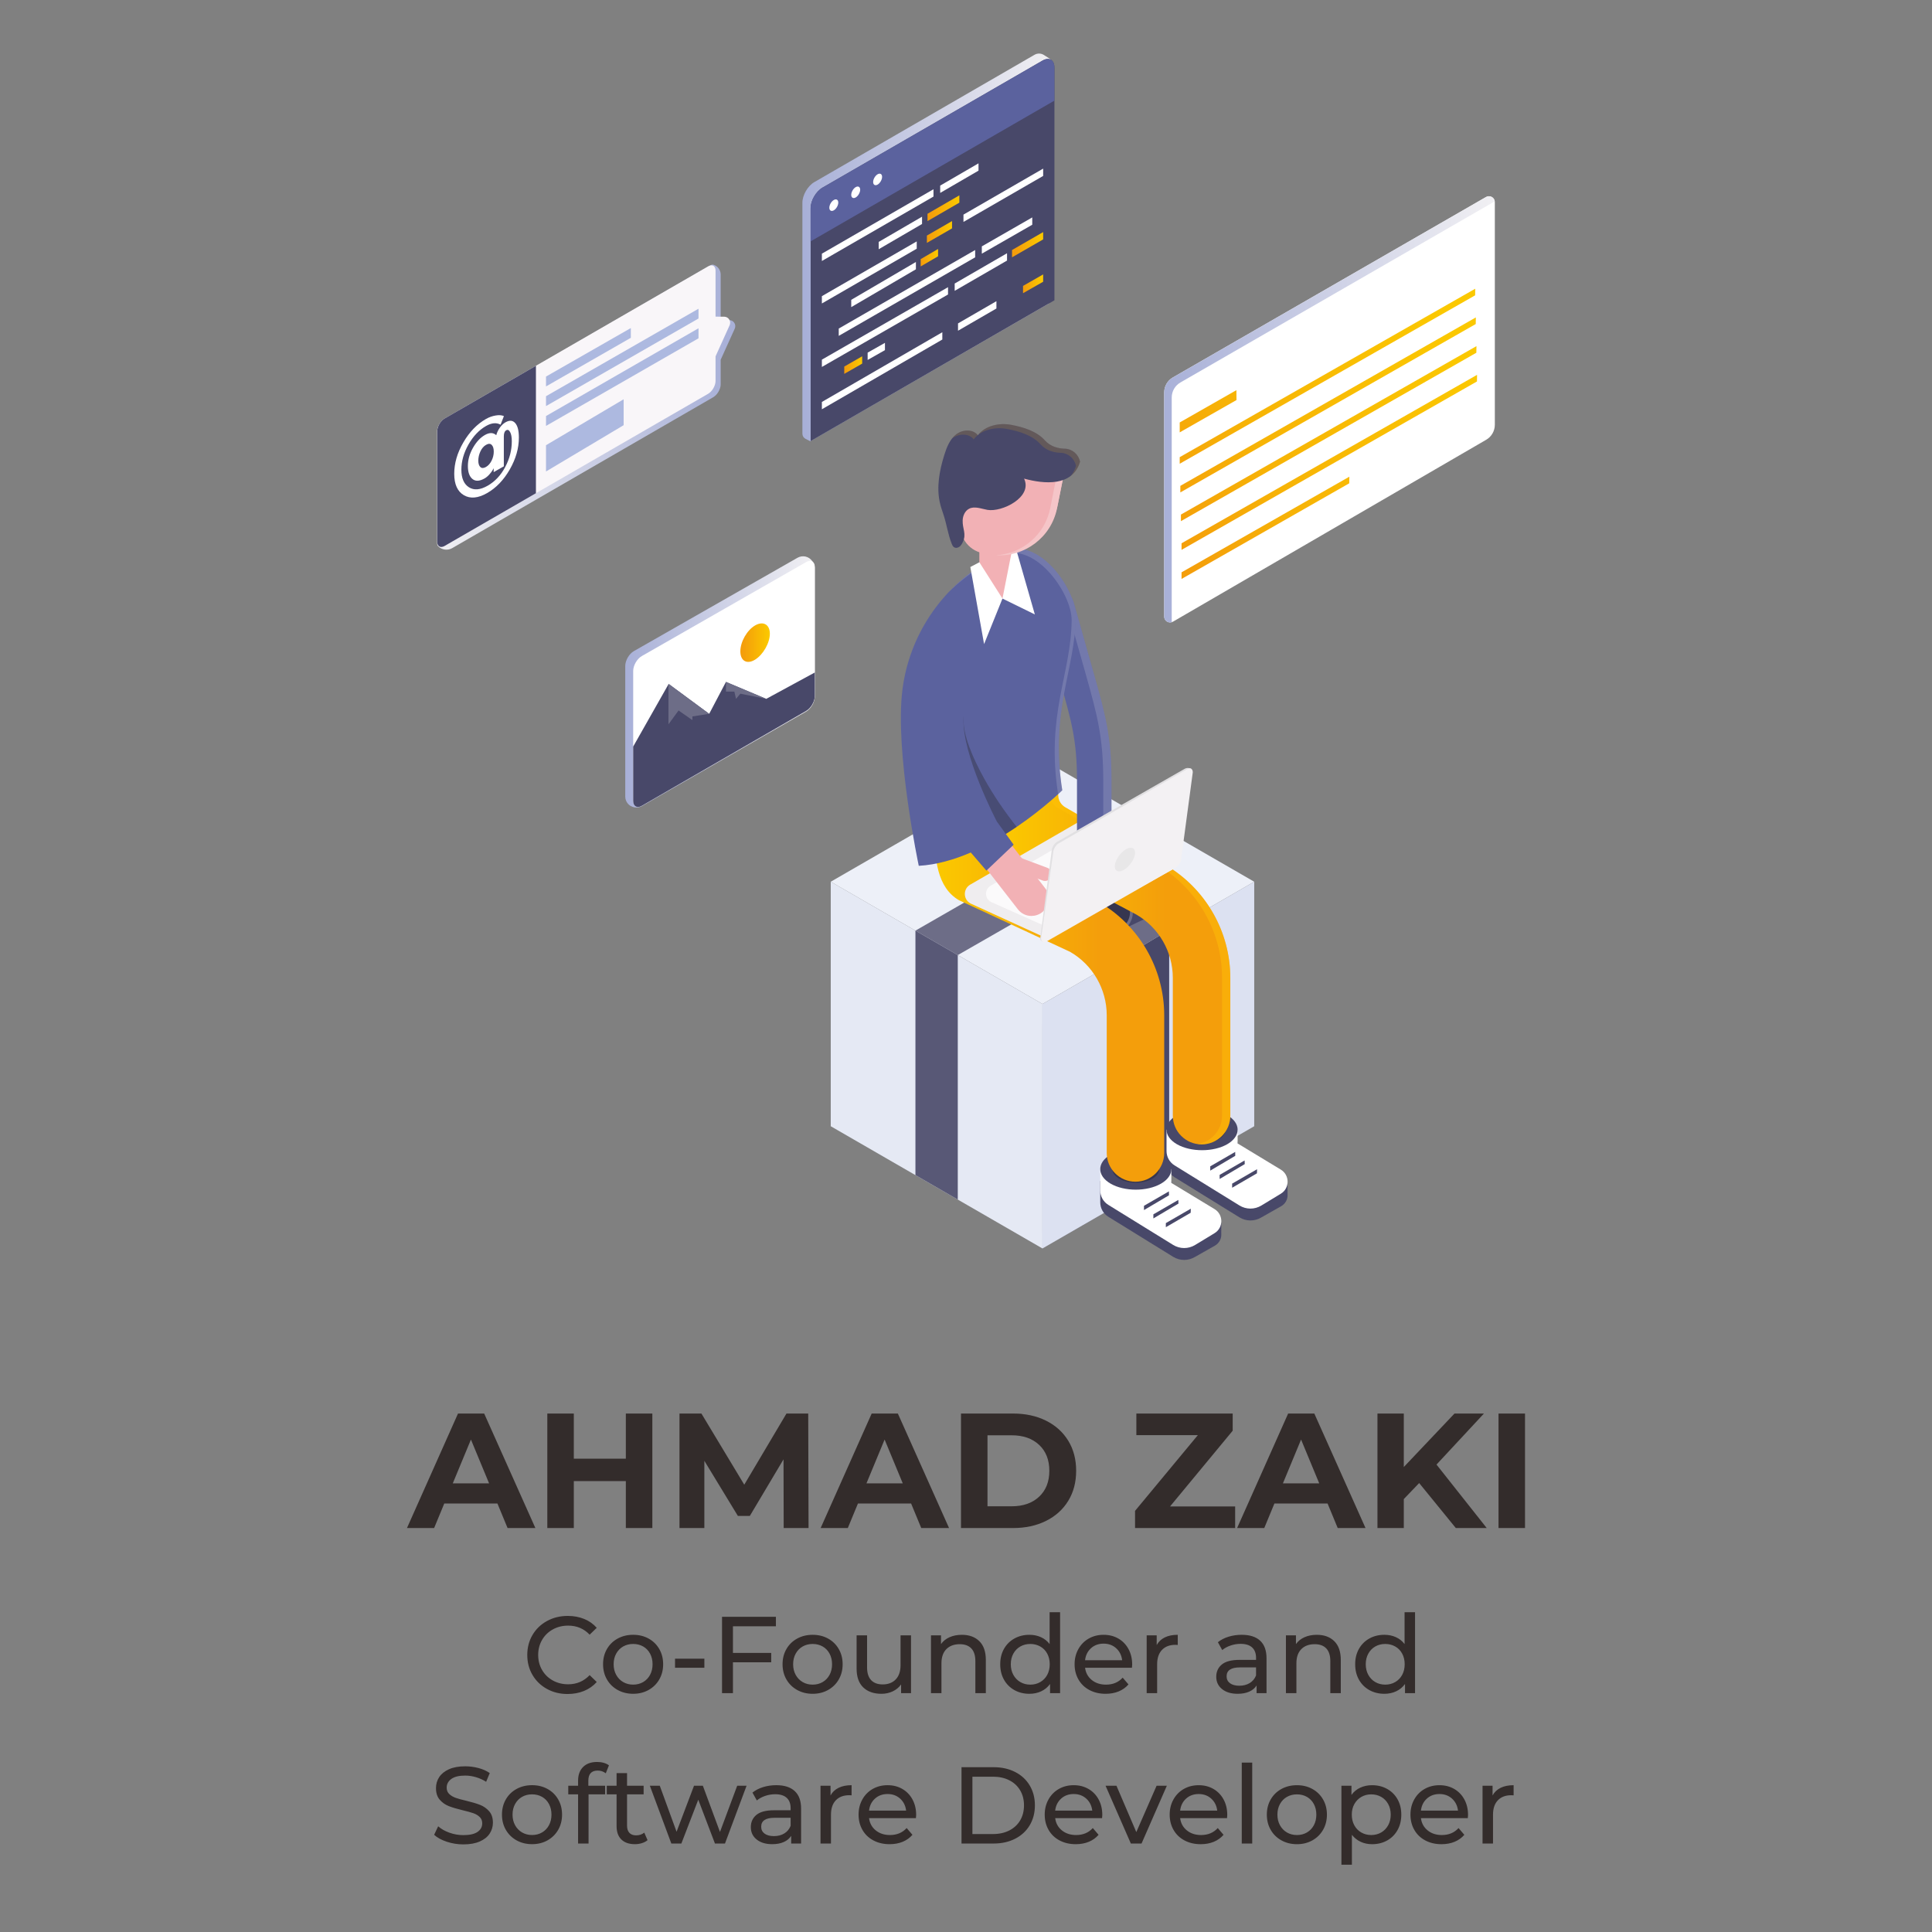 <?xml version="1.0" encoding="UTF-8"?>
<!DOCTYPE svg PUBLIC "-//W3C//DTD SVG 1.1//EN" "http://www.w3.org/Graphics/SVG/1.1/DTD/svg11.dtd">
<!-- Creator: CorelDRAW 2018 (64-Bit) -->
<svg xmlns="http://www.w3.org/2000/svg" xml:space="preserve" width="100mm" height="100mm" version="1.1" style="shape-rendering:geometricPrecision; text-rendering:geometricPrecision; image-rendering:optimizeQuality; fill-rule:evenodd; clip-rule:evenodd"
viewBox="0 0 4598.75 4598.74"
 xmlns:xlink="http://www.w3.org/1999/xlink">
 <rect x="0" y="0" width="4598.75" height="4598.74" fill="#808080" stroke="none"/>
 <defs>
  <style type="text/css">
   <![CDATA[
    .fil1 {fill:none}
    .fil0 {fill:#332C2B;fill-rule:nonzero}
    .fil20 {fill:#36364F;fill-rule:nonzero}
    .fil18 {fill:#484869;fill-rule:nonzero}
    .fil16 {fill:#585876;fill-rule:nonzero}
    .fil28 {fill:#5B629E;fill-rule:nonzero}
    .fil17 {fill:#6D6D87;fill-rule:nonzero}
    .fil39 {fill:#ADB9E0;fill-rule:nonzero}
    .fil15 {fill:#DCE1F1;fill-rule:nonzero}
    .fil31 {fill:#E1E0E2;fill-rule:nonzero}
    .fil14 {fill:#E5E9F4;fill-rule:nonzero}
    .fil33 {fill:#E8E7E8;fill-rule:nonzero}
    .fil13 {fill:#EDF0F8;fill-rule:nonzero}
    .fil26 {fill:#EFEDEF;fill-rule:nonzero}
    .fil30 {fill:#F2B1B5;fill-rule:nonzero}
    .fil32 {fill:#F3F1F3;fill-rule:nonzero}
    .fil35 {fill:#F5C5C8;fill-rule:nonzero}
    .fil38 {fill:#F9F6F9;fill-rule:nonzero}
    .fil27 {fill:#FBFAFB;fill-rule:nonzero}
    .fil21 {fill:#FFC107;fill-rule:nonzero}
    .fil19 {fill:#FFEB74;fill-rule:nonzero}
    .fil22 {fill:white;fill-rule:nonzero}
    .fil36 {fill:#FFC107;fill-rule:nonzero;fill-opacity:0.149}
    .fil29 {fill:white;fill-rule:nonzero;fill-opacity:0.149}
    .fil34 {fill:#231F1F;fill-rule:nonzero;fill-opacity:0.329}
    .fil24 {fill:#FFC107;fill-rule:nonzero;fill-opacity:0.451}
    .fil12 {fill:#484869;fill-rule:nonzero;fill-opacity:0.788}
    .fil11 {fill:#4D4D6D;fill-rule:nonzero;fill-opacity:0.788}
    .fil10 {fill:#515170;fill-rule:nonzero;fill-opacity:0.788}
    .fil9 {fill:#575775;fill-rule:nonzero;fill-opacity:0.788}
    .fil8 {fill:#5A5A78;fill-rule:nonzero;fill-opacity:0.788}
    .fil7 {fill:#60607C;fill-rule:nonzero;fill-opacity:0.788}
    .fil6 {fill:#63637F;fill-rule:nonzero;fill-opacity:0.788}
    .fil5 {fill:#696984;fill-rule:nonzero;fill-opacity:0.788}
    .fil4 {fill:#6D6D87;fill-rule:nonzero;fill-opacity:0.788}
    .fil3 {fill:#70708A;fill-rule:nonzero;fill-opacity:0.788}
    .fil2 {fill:#76768E;fill-rule:nonzero;fill-opacity:0.788}
    .fil50 {fill:url(#id0);fill-rule:nonzero}
    .fil23 {fill:url(#id1);fill-rule:nonzero}
    .fil25 {fill:url(#id2);fill-rule:nonzero}
    .fil37 {fill:url(#id3);fill-rule:nonzero}
    .fil41 {fill:url(#id4);fill-rule:nonzero}
    .fil40 {fill:url(#id5);fill-rule:nonzero}
    .fil48 {fill:url(#id6);fill-rule:nonzero}
    .fil45 {fill:url(#id7);fill-rule:nonzero}
    .fil47 {fill:url(#id8);fill-rule:nonzero}
    .fil42 {fill:url(#id9);fill-rule:nonzero}
    .fil46 {fill:url(#id10);fill-rule:nonzero}
    .fil44 {fill:url(#id11);fill-rule:nonzero}
    .fil49 {fill:url(#id12);fill-rule:nonzero}
    .fil43 {fill:url(#id13);fill-rule:nonzero}
   ]]>
  </style>
  <linearGradient id="id0" gradientUnits="userSpaceOnUse" x1="2772.68" y1="1252.63" x2="3486.99" y2="841.79">
   <stop offset="0" style="stop-opacity:1; stop-color:#F49E0B"/>
   <stop offset="0.341" style="stop-opacity:1; stop-color:#F7B306"/>
   <stop offset="1" style="stop-opacity:1; stop-color:#FBC800"/>
  </linearGradient>
  <linearGradient id="id1" gradientUnits="userSpaceOnUse" x1="2380.51" y1="2265.73" x2="2926.75" y2="2265.73">
   <stop offset="0" style="stop-opacity:1; stop-color:#FBC800"/>
   <stop offset="0.02" style="stop-opacity:1; stop-color:#FBC800"/>
   <stop offset="0.722" style="stop-opacity:1; stop-color:#F49E0B"/>
   <stop offset="1" style="stop-opacity:1; stop-color:#F49E0B"/>
  </linearGradient>
  <linearGradient id="id2" gradientUnits="userSpaceOnUse" xlink:href="#id1" x1="2221.79" y1="2354.43" x2="2768.01" y2="2354.43">
  </linearGradient>
  <linearGradient id="id3" gradientUnits="userSpaceOnUse" x1="1040.61" y1="966.96" x2="1747.26" y2="966.96">
   <stop offset="0" style="stop-opacity:1; stop-color:#F1F0F3"/>
   <stop offset="0.988" style="stop-opacity:1; stop-color:#A8B0D8"/>
   <stop offset="1" style="stop-opacity:1; stop-color:#A8B0D8"/>
  </linearGradient>
  <linearGradient id="id4" gradientUnits="userSpaceOnUse" x1="2203.11" y1="491.64" x2="2282.48" y2="491.64">
   <stop offset="0" style="stop-opacity:1; stop-color:#F49E0B"/>
   <stop offset="0.141" style="stop-opacity:1; stop-color:#F49E0B"/>
   <stop offset="1" style="stop-opacity:1; stop-color:#FBC800"/>
  </linearGradient>
  <linearGradient id="id5" gradientUnits="userSpaceOnUse" xlink:href="#id3" x1="2501.9" y1="585.59" x2="1908.99" y2="585.59">
  </linearGradient>
  <linearGradient id="id6" gradientUnits="userSpaceOnUse" xlink:href="#id4" x1="1759.59" y1="1528.15" x2="1829.62" y2="1528.15">
  </linearGradient>
  <linearGradient id="id7" gradientUnits="userSpaceOnUse" xlink:href="#id4" x1="2007.03" y1="865.13" x2="2049.04" y2="865.13">
  </linearGradient>
  <linearGradient id="id8" gradientUnits="userSpaceOnUse" xlink:href="#id3" x1="1937" y1="1622.74" x2="1484.13" y2="1622.74">
  </linearGradient>
  <linearGradient id="id9" gradientUnits="userSpaceOnUse" xlink:href="#id4" x1="2203.11" y1="547.66" x2="2263.8" y2="547.66">
  </linearGradient>
  <linearGradient id="id10" gradientUnits="userSpaceOnUse" xlink:href="#id4" x1="2431.87" y1="673.72" x2="2478.55" y2="673.72">
  </linearGradient>
  <linearGradient id="id11" gradientUnits="userSpaceOnUse" xlink:href="#id4" x1="2408.53" y1="580.34" x2="2478.55" y2="580.34">
  </linearGradient>
  <linearGradient id="id12" gradientUnits="userSpaceOnUse" x1="2768.02" y1="973.1" x2="3557.01" y2="973.1">
   <stop offset="0" style="stop-opacity:1; stop-color:#A8B0D8"/>
   <stop offset="1" style="stop-opacity:1; stop-color:#F1F0F3"/>
  </linearGradient>
  <linearGradient id="id13" gradientUnits="userSpaceOnUse" xlink:href="#id4" x1="2189.1" y1="613.02" x2="2231.12" y2="613.02">
  </linearGradient>
 </defs>
 <g id="Layer_x0020_1">
  <path class="fil0" d="M1184.04 3578.79l-126.54 0 -24.14 58.4 -64.64 0 121.48 -272.55 62.3 0 121.87 272.55 -66.19 0 -24.14 -58.4zm-19.86 -47.89l-43.22 -104.35 -43.22 104.35 86.44 0zm388.58 -166.26l0 272.55 -63.08 0 0 -111.74 -123.82 0 0 111.74 -63.08 0 0 -272.55 63.08 0 0 107.46 123.82 0 0 -107.46 63.08 0zm312.65 272.55l-0.39 -163.53 -80.21 134.72 -28.42 0 -79.82 -131.22 0 160.03 -59.19 0 0 -272.55 52.18 0 102.01 169.37 100.46 -169.37 51.78 0 0.78 272.55 -59.19 0zm303.31 -58.4l-126.54 0 -24.14 58.4 -64.64 0 121.48 -272.55 62.3 0 121.87 272.55 -66.19 0 -24.14 -58.4zm-19.86 -47.89l-43.22 -104.35 -43.22 104.35 86.44 0zm138.61 -166.26l123.82 0c29.59,0 55.75,5.65 78.46,16.94 22.71,11.29 40.36,27.19 52.95,47.7 12.59,20.51 18.88,44.39 18.88,71.64 0,27.25 -6.3,51.13 -18.88,71.64 -12.59,20.51 -30.24,36.41 -52.95,47.7 -22.71,11.29 -48.87,16.94 -78.46,16.94l-123.82 0 0 -272.55zm120.7 220.77c27.26,0 49,-7.59 65.22,-22.78 16.22,-15.19 24.34,-35.76 24.34,-61.71 0,-25.96 -8.11,-46.53 -24.34,-61.72 -16.22,-15.19 -37.96,-22.78 -65.22,-22.78l-57.63 0 0 168.98 57.63 0zm531.87 0.39l0 51.4 -238.29 0 0 -40.88 149.51 -180.28 -146.4 0 0 -51.4 229.33 0 0 40.88 -149.13 180.28 154.97 0zm219.99 -7.01l-126.54 0 -24.14 58.4 -64.64 0 121.48 -272.55 62.3 0 121.87 272.55 -66.19 0 -24.14 -58.4zm-19.86 -47.89l-43.22 -104.35 -43.22 104.35 86.44 0zm237.9 -0.78l-36.6 38.16 0 68.92 -62.69 0 0 -272.55 62.69 0 0 127.32 120.7 -127.32 70.08 0 -112.92 121.48 119.54 151.07 -73.59 0 -87.22 -107.07zm188.84 -165.48l63.08 0 0 272.55 -63.08 0 0 -272.55zm-2215.79 667.62c-18.17,0 -34.57,-4.02 -49.19,-12.07 -14.62,-8.05 -26.08,-19.12 -34.39,-33.23 -8.31,-14.1 -12.46,-29.98 -12.46,-47.63 0,-17.65 4.15,-33.53 12.46,-47.63 8.31,-14.1 19.81,-25.18 34.52,-33.23 14.71,-8.04 31.15,-12.07 49.32,-12.07 14.19,0 27.17,2.38 38.94,7.14 11.76,4.76 21.8,11.81 30.11,21.15l-16.87 16.35c-13.67,-14.36 -30.72,-21.55 -51.13,-21.55 -13.5,0 -25.7,3.03 -36.6,9.09 -10.9,6.06 -19.43,14.4 -25.57,25.05 -6.14,10.64 -9.21,22.54 -9.21,35.69 0,13.15 3.07,25.04 9.21,35.69 6.14,10.64 14.67,18.99 25.57,25.04 10.9,6.06 23.1,9.09 36.6,9.09 20.24,0 37.29,-7.27 51.13,-21.8l16.87 16.35c-8.31,9.34 -18.39,16.44 -30.24,21.28 -11.85,4.85 -24.87,7.27 -39.06,7.27zm156 -0.52c-13.67,0 -25.96,-3.03 -36.86,-9.09 -10.9,-6.06 -19.43,-14.41 -25.57,-25.05 -6.14,-10.64 -9.21,-22.71 -9.21,-36.21 0,-13.5 3.07,-25.56 9.21,-36.21 6.14,-10.64 14.67,-18.95 25.57,-24.92 10.9,-5.97 23.19,-8.96 36.86,-8.96 13.67,0 25.91,2.99 36.73,8.96 10.82,5.97 19.3,14.27 25.44,24.92 6.14,10.65 9.21,22.71 9.21,36.21 0,13.5 -3.07,25.57 -9.21,36.21 -6.14,10.64 -14.62,18.99 -25.44,25.05 -10.82,6.06 -23.06,9.09 -36.73,9.09zm0 -21.81c8.82,0 16.74,-2.03 23.75,-6.1 7.01,-4.07 12.5,-9.78 16.48,-17.13 3.98,-7.36 5.97,-15.79 5.97,-25.31 0,-9.51 -1.99,-17.95 -5.97,-25.31 -3.98,-7.35 -9.47,-13.02 -16.48,-17 -7.01,-3.98 -14.93,-5.97 -23.75,-5.97 -8.82,0 -16.74,1.99 -23.75,5.97 -7.01,3.98 -12.55,9.65 -16.62,17 -4.07,7.35 -6.1,15.79 -6.1,25.31 0,9.52 2.03,17.95 6.1,25.31 4.07,7.35 9.61,13.07 16.62,17.13 7.01,4.07 14.92,6.1 23.75,6.1zm99.67 -61.77l69.83 0 0 21.55 -69.83 0 0 -21.55zm137.83 -77.09l0 63.33 91.11 0 0 22.32 -91.11 0 0 73.46 -25.96 0 0 -181.7 128.23 0 0 22.58 -102.27 0zm189.74 160.68c-13.67,0 -25.96,-3.03 -36.86,-9.09 -10.9,-6.06 -19.43,-14.41 -25.57,-25.05 -6.14,-10.64 -9.21,-22.71 -9.21,-36.21 0,-13.5 3.07,-25.56 9.21,-36.21 6.14,-10.64 14.67,-18.95 25.57,-24.92 10.9,-5.97 23.19,-8.96 36.86,-8.96 13.67,0 25.91,2.99 36.73,8.96 10.82,5.97 19.3,14.27 25.44,24.92 6.14,10.65 9.21,22.71 9.21,36.21 0,13.5 -3.07,25.57 -9.21,36.21 -6.14,10.64 -14.62,18.99 -25.44,25.05 -10.82,6.06 -23.06,9.09 -36.73,9.09zm0 -21.81c8.82,0 16.74,-2.03 23.75,-6.1 7.01,-4.07 12.5,-9.78 16.48,-17.13 3.98,-7.36 5.97,-15.79 5.97,-25.31 0,-9.51 -1.99,-17.95 -5.97,-25.31 -3.98,-7.35 -9.47,-13.02 -16.48,-17 -7.01,-3.98 -14.93,-5.97 -23.75,-5.97 -8.82,0 -16.74,1.99 -23.75,5.97 -7.01,3.98 -12.55,9.65 -16.62,17 -4.07,7.35 -6.1,15.79 -6.1,25.31 0,9.52 2.03,17.95 6.1,25.31 4.07,7.35 9.61,13.07 16.62,17.13 7.01,4.07 14.92,6.1 23.75,6.1zm234.14 -117.32l0 137.57 -23.62 0 0 -20.77c-5.02,7.1 -11.63,12.59 -19.86,16.49 -8.22,3.89 -17.17,5.84 -26.87,5.84 -18.34,0 -32.79,-5.06 -43.35,-15.19 -10.55,-10.13 -15.83,-25.05 -15.83,-44.78l0 -79.17 24.92 0 0 76.31c0,13.33 3.2,23.41 9.6,30.24 6.41,6.83 15.58,10.25 27.51,10.25 13.15,0 23.54,-3.98 31.15,-11.94 7.61,-7.96 11.42,-19.21 11.42,-33.75l0 -71.12 24.92 0zm120.96 -1.3c17.48,0 31.36,5.06 41.66,15.19 10.3,10.13 15.45,24.96 15.45,44.52l0 79.17 -24.92 0 0 -76.32c0,-13.32 -3.2,-23.36 -9.6,-30.11 -6.41,-6.75 -15.58,-10.12 -27.51,-10.12 -13.5,0 -24.14,3.94 -31.93,11.81 -7.79,7.87 -11.68,19.16 -11.68,33.87l0 70.86 -24.92 0 0 -137.57 23.88 0 0 20.76c5.02,-7.1 11.81,-12.55 20.38,-16.35 8.57,-3.81 18.3,-5.71 29.2,-5.71zm233.87 -53.73l0 192.6 -23.88 0 0 -21.8c-5.54,7.61 -12.55,13.41 -21.03,17.39 -8.48,3.98 -17.82,5.97 -28.03,5.97 -13.33,0 -25.27,-2.94 -35.82,-8.82 -10.55,-5.89 -18.82,-14.15 -24.79,-24.79 -5.97,-10.64 -8.95,-22.88 -8.95,-36.73 0,-13.84 2.98,-26.04 8.95,-36.6 5.97,-10.56 14.23,-18.78 24.79,-24.66 10.56,-5.89 22.5,-8.83 35.82,-8.83 9.86,0 18.95,1.86 27.25,5.58 8.31,3.72 15.23,9.22 20.77,16.48l0 -75.79 24.92 0zm-70.86 172.35c8.65,0 16.53,-2.03 23.62,-6.1 7.09,-4.07 12.63,-9.78 16.61,-17.13 3.98,-7.36 5.97,-15.79 5.97,-25.31 0,-9.51 -1.99,-17.95 -5.97,-25.31 -3.98,-7.35 -9.52,-13.02 -16.61,-17 -7.1,-3.98 -14.97,-5.97 -23.62,-5.97 -8.82,0 -16.74,1.99 -23.75,5.97 -7.01,3.98 -12.55,9.65 -16.62,17 -4.07,7.35 -6.1,15.79 -6.1,25.31 0,9.52 2.03,17.95 6.1,25.31 4.07,7.35 9.61,13.07 16.62,17.13 7.01,4.07 14.92,6.1 23.75,6.1zm242.44 -47.76c0,1.9 -0.17,4.41 -0.52,7.53l-111.62 0c1.56,12.11 6.88,21.84 15.97,29.2 9.08,7.36 20.37,11.03 33.87,11.03 16.44,0 29.68,-5.54 39.71,-16.61l13.76 16.09c-6.23,7.27 -13.98,12.81 -23.23,16.62 -9.26,3.81 -19.6,5.71 -31.02,5.71 -14.54,0 -27.43,-2.98 -38.68,-8.96 -11.25,-5.97 -19.94,-14.32 -26.09,-25.05 -6.14,-10.73 -9.21,-22.84 -9.21,-36.34 0,-13.32 2.98,-25.35 8.95,-36.08 5.97,-10.73 14.19,-19.08 24.66,-25.05 10.47,-5.97 22.28,-8.96 35.43,-8.96 13.15,0 24.87,2.99 35.17,8.96 10.3,5.97 18.34,14.32 24.14,25.05 5.8,10.73 8.7,23.01 8.7,36.86zm-68.01 -49.84c-11.94,0 -21.94,3.64 -29.98,10.9 -8.04,7.27 -12.76,16.79 -14.15,28.55l88.25 0c-1.38,-11.59 -6.1,-21.07 -14.15,-28.42 -8.05,-7.35 -18.04,-11.03 -29.98,-11.03zm126.41 3.38c4.33,-7.96 10.73,-14.02 19.21,-18.17 8.48,-4.15 18.78,-6.23 30.89,-6.23l0 24.14c-1.38,-0.17 -3.29,-0.26 -5.71,-0.26 -13.5,0 -24.1,4.02 -31.8,12.07 -7.7,8.05 -11.55,19.51 -11.55,34.39l0 68.53 -24.92 0 0 -137.57 23.88 0 0 23.1zm202.46 -24.4c19.03,0 33.62,4.67 43.74,14.02 10.12,9.34 15.19,23.28 15.19,41.79l0 83.06 -23.62 0 0 -18.17c-4.15,6.4 -10.08,11.29 -17.78,14.67 -7.7,3.38 -16.83,5.06 -27.39,5.06 -15.4,0 -27.73,-3.72 -36.99,-11.16 -9.26,-7.44 -13.89,-17.22 -13.89,-29.34 0,-12.11 4.41,-21.84 13.24,-29.2 8.82,-7.35 22.84,-11.03 42.05,-11.03l39.45 0 0 -4.93c0,-10.73 -3.11,-18.95 -9.34,-24.66 -6.23,-5.71 -15.4,-8.57 -27.51,-8.57 -8.13,0 -16.09,1.34 -23.88,4.02 -7.79,2.68 -14.36,6.27 -19.72,10.77l-10.38 -18.69c7.1,-5.71 15.58,-10.08 25.44,-13.11 9.86,-3.03 20.34,-4.54 31.41,-4.54zm-5.71 121.22c9.52,0 17.74,-2.12 24.66,-6.36 6.92,-4.24 11.94,-10.26 15.05,-18.04l0 -19.21 -38.41 0c-21.11,0 -31.67,7.1 -31.67,21.29 0,6.92 2.69,12.37 8.05,16.35 5.37,3.98 12.81,5.97 22.32,5.97zm184.3 -121.22c17.48,0 31.36,5.06 41.66,15.19 10.3,10.13 15.45,24.96 15.45,44.52l0 79.17 -24.92 0 0 -76.32c0,-13.32 -3.2,-23.36 -9.6,-30.11 -6.41,-6.75 -15.58,-10.12 -27.51,-10.12 -13.5,0 -24.14,3.94 -31.93,11.81 -7.79,7.87 -11.68,19.16 -11.68,33.87l0 70.86 -24.92 0 0 -137.57 23.88 0 0 20.76c5.02,-7.1 11.81,-12.55 20.38,-16.35 8.57,-3.81 18.3,-5.71 29.2,-5.71zm233.87 -53.73l0 192.6 -23.88 0 0 -21.8c-5.54,7.61 -12.55,13.41 -21.03,17.39 -8.48,3.98 -17.82,5.97 -28.03,5.97 -13.33,0 -25.27,-2.94 -35.82,-8.82 -10.55,-5.89 -18.82,-14.15 -24.79,-24.79 -5.97,-10.64 -8.95,-22.88 -8.95,-36.73 0,-13.84 2.98,-26.04 8.95,-36.6 5.97,-10.56 14.23,-18.78 24.79,-24.66 10.56,-5.89 22.5,-8.83 35.82,-8.83 9.86,0 18.95,1.86 27.25,5.58 8.31,3.72 15.23,9.22 20.77,16.48l0 -75.79 24.92 0zm-70.86 172.35c8.65,0 16.53,-2.03 23.62,-6.1 7.09,-4.07 12.63,-9.78 16.61,-17.13 3.98,-7.36 5.97,-15.79 5.97,-25.31 0,-9.51 -1.99,-17.95 -5.97,-25.31 -3.98,-7.35 -9.52,-13.02 -16.61,-17 -7.1,-3.98 -14.97,-5.97 -23.62,-5.97 -8.82,0 -16.74,1.99 -23.75,5.97 -7.01,3.98 -12.55,9.65 -16.62,17 -4.07,7.35 -6.1,15.79 -6.1,25.31 0,9.52 2.03,17.95 6.1,25.31 4.07,7.35 9.61,13.07 16.62,17.13 7.01,4.07 14.92,6.1 23.75,6.1zm-2194.42 380.27c-13.67,0 -26.87,-2.12 -39.59,-6.36 -12.72,-4.24 -22.71,-9.74 -29.98,-16.49l9.61 -20.24c6.92,6.23 15.79,11.29 26.6,15.19 10.82,3.89 21.94,5.84 33.35,5.84 15.06,0 26.3,-2.55 33.75,-7.66 7.44,-5.1 11.16,-11.9 11.16,-20.38 0,-6.23 -2.03,-11.29 -6.1,-15.19 -4.07,-3.9 -9.09,-6.88 -15.06,-8.95 -5.97,-2.08 -14.41,-4.41 -25.31,-7.01 -13.67,-3.29 -24.7,-6.58 -33.1,-9.86 -8.39,-3.29 -15.58,-8.35 -21.55,-15.19 -5.97,-6.84 -8.95,-16.05 -8.95,-27.65 0,-9.69 2.55,-18.43 7.66,-26.21 5.1,-7.79 12.85,-14.02 23.23,-18.69 10.38,-4.67 23.27,-7.01 38.68,-7.01 10.73,0 21.28,1.38 31.67,4.15 10.38,2.77 19.3,6.75 26.74,11.94l-8.57 20.77c-7.62,-4.85 -15.75,-8.53 -24.4,-11.03 -8.65,-2.51 -17.13,-3.77 -25.44,-3.77 -14.71,0 -25.74,2.69 -33.1,8.05 -7.35,5.37 -11.03,12.29 -11.03,20.77 0,6.23 2.08,11.29 6.23,15.19 4.15,3.89 9.3,6.92 15.44,9.08 6.14,2.17 14.5,4.46 25.05,6.88 13.67,3.29 24.66,6.58 32.97,9.86 8.31,3.29 15.44,8.31 21.41,15.06 5.97,6.75 8.96,15.83 8.96,27.25 0,9.52 -2.6,18.22 -7.79,26.09 -5.19,7.87 -13.07,14.1 -23.62,18.69 -10.56,4.58 -23.54,6.88 -38.94,6.88zm163.53 -0.52c-13.67,0 -25.96,-3.03 -36.86,-9.09 -10.9,-6.06 -19.43,-14.41 -25.57,-25.05 -6.14,-10.64 -9.21,-22.71 -9.21,-36.21 0,-13.5 3.07,-25.56 9.21,-36.21 6.14,-10.64 14.67,-18.95 25.57,-24.92 10.9,-5.97 23.19,-8.96 36.86,-8.96 13.67,0 25.91,2.99 36.73,8.96 10.82,5.97 19.3,14.27 25.44,24.92 6.14,10.65 9.21,22.71 9.21,36.21 0,13.5 -3.07,25.57 -9.21,36.21 -6.14,10.64 -14.62,18.99 -25.44,25.05 -10.82,6.06 -23.06,9.09 -36.73,9.09zm0 -21.81c8.82,0 16.74,-2.03 23.75,-6.1 7.01,-4.07 12.5,-9.78 16.48,-17.13 3.98,-7.36 5.97,-15.79 5.97,-25.31 0,-9.51 -1.99,-17.95 -5.97,-25.31 -3.98,-7.35 -9.47,-13.02 -16.48,-17 -7.01,-3.98 -14.93,-5.97 -23.75,-5.97 -8.82,0 -16.74,1.99 -23.75,5.97 -7.01,3.98 -12.55,9.65 -16.62,17 -4.07,7.35 -6.1,15.79 -6.1,25.31 0,9.52 2.03,17.95 6.1,25.31 4.07,7.35 9.61,13.07 16.62,17.13 7.01,4.07 14.92,6.1 23.75,6.1zm156.27 -153.4c-14.89,0 -22.33,8.05 -22.33,24.14l0 11.94 39.98 0 0 20.51 -39.46 0 0 117.07 -24.92 0 0 -117.07 -23.36 0 0 -20.51 23.36 0 0 -12.2c0,-13.67 3.98,-24.49 11.94,-32.45 7.96,-7.96 19.12,-11.94 33.48,-11.94 5.54,0 10.73,0.69 15.58,2.07 4.85,1.38 9,3.38 12.46,5.97l-7.53 18.95c-5.71,-4.33 -12.11,-6.49 -19.2,-6.49zm118.62 165.61c-3.63,3.12 -8.14,5.5 -13.5,7.14 -5.37,1.65 -10.9,2.47 -16.62,2.47 -13.84,0 -24.57,-3.72 -32.19,-11.16 -7.62,-7.44 -11.42,-18.09 -11.42,-31.93l0 -75.53 -23.36 0 0 -20.51 23.36 0 0 -30.11 24.92 0 0 30.11 39.46 0 0 20.51 -39.46 0 0 74.5c0,7.44 1.86,13.15 5.58,17.13 3.72,3.98 9.04,5.97 15.96,5.97 7.62,0 14.1,-2.17 19.47,-6.49l7.79 17.91zm235.69 -129.52l-51.39 137.57 -23.88 0 -39.71 -104.35 -40.23 104.35 -23.88 0 -51.13 -137.57 23.62 0 39.97 109.54 41.53 -109.54 21.03 0 40.75 110.06 41.01 -110.06 22.32 0zm70.87 -1.3c19.03,0 33.62,4.67 43.74,14.02 10.12,9.34 15.19,23.28 15.19,41.79l0 83.06 -23.62 0 0 -18.17c-4.15,6.4 -10.08,11.29 -17.78,14.67 -7.7,3.38 -16.83,5.06 -27.39,5.06 -15.4,0 -27.73,-3.72 -36.99,-11.16 -9.26,-7.44 -13.89,-17.22 -13.89,-29.34 0,-12.11 4.41,-21.84 13.24,-29.2 8.82,-7.35 22.84,-11.03 42.05,-11.03l39.45 0 0 -4.93c0,-10.73 -3.11,-18.95 -9.34,-24.66 -6.23,-5.71 -15.4,-8.57 -27.51,-8.57 -8.13,0 -16.09,1.34 -23.88,4.02 -7.79,2.68 -14.36,6.27 -19.72,10.77l-10.38 -18.69c7.1,-5.71 15.58,-10.08 25.44,-13.11 9.86,-3.03 20.34,-4.54 31.41,-4.54zm-5.71 121.22c9.52,0 17.74,-2.12 24.66,-6.36 6.92,-4.24 11.94,-10.26 15.05,-18.04l0 -19.21 -38.41 0c-21.11,0 -31.67,7.1 -31.67,21.29 0,6.92 2.69,12.37 8.05,16.35 5.37,3.98 12.81,5.97 22.32,5.97zm134.72 -96.82c4.33,-7.96 10.73,-14.02 19.21,-18.17 8.48,-4.15 18.78,-6.23 30.89,-6.23l0 24.14c-1.38,-0.17 -3.29,-0.26 -5.71,-0.26 -13.5,0 -24.1,4.02 -31.8,12.07 -7.7,8.05 -11.55,19.51 -11.55,34.39l0 68.53 -24.92 0 0 -137.57 23.88 0 0 23.1zm203.77 46.47c0,1.9 -0.17,4.41 -0.52,7.53l-111.62 0c1.56,12.11 6.88,21.84 15.97,29.2 9.08,7.36 20.37,11.03 33.87,11.03 16.44,0 29.68,-5.54 39.71,-16.61l13.76 16.09c-6.23,7.27 -13.98,12.81 -23.23,16.62 -9.26,3.81 -19.6,5.71 -31.02,5.71 -14.54,0 -27.43,-2.98 -38.68,-8.96 -11.25,-5.97 -19.94,-14.32 -26.09,-25.05 -6.14,-10.73 -9.21,-22.84 -9.21,-36.34 0,-13.32 2.98,-25.35 8.95,-36.08 5.97,-10.73 14.19,-19.08 24.66,-25.05 10.47,-5.97 22.28,-8.96 35.43,-8.96 13.15,0 24.87,2.99 35.17,8.96 10.3,5.97 18.34,14.32 24.14,25.05 5.8,10.73 8.7,23.01 8.7,36.86zm-68.01 -49.84c-11.94,0 -21.94,3.64 -29.98,10.9 -8.04,7.27 -12.76,16.79 -14.15,28.55l88.25 0c-1.38,-11.59 -6.1,-21.07 -14.15,-28.42 -8.05,-7.35 -18.04,-11.03 -29.98,-11.03zm175.99 -63.85l76.57 0c19.2,0 36.25,3.81 51.13,11.42 14.88,7.61 26.43,18.3 34.65,32.06 8.22,13.75 12.33,29.55 12.33,47.37 0,17.82 -4.11,33.61 -12.33,47.37 -8.22,13.75 -19.77,24.44 -34.65,32.05 -14.88,7.62 -31.93,11.42 -51.13,11.42l-76.57 0 0 -181.7zm75.01 159.12c14.71,0 27.64,-2.86 38.8,-8.56 11.16,-5.71 19.77,-13.71 25.83,-24.01 6.06,-10.3 9.09,-22.19 9.09,-35.69 0,-13.5 -3.03,-25.4 -9.09,-35.69 -6.06,-10.3 -14.67,-18.3 -25.83,-24.01 -11.16,-5.71 -24.1,-8.56 -38.8,-8.56l-49.06 0 0 136.53 49.06 0zm260.09 -45.42c0,1.9 -0.17,4.41 -0.52,7.53l-111.62 0c1.56,12.11 6.88,21.84 15.97,29.2 9.08,7.36 20.37,11.03 33.87,11.03 16.44,0 29.68,-5.54 39.71,-16.61l13.76 16.09c-6.23,7.27 -13.98,12.81 -23.23,16.62 -9.26,3.81 -19.6,5.71 -31.02,5.71 -14.54,0 -27.43,-2.98 -38.68,-8.96 -11.25,-5.97 -19.94,-14.32 -26.09,-25.05 -6.14,-10.73 -9.21,-22.84 -9.21,-36.34 0,-13.32 2.98,-25.35 8.95,-36.08 5.97,-10.73 14.19,-19.08 24.66,-25.05 10.47,-5.97 22.28,-8.96 35.43,-8.96 13.15,0 24.87,2.99 35.17,8.96 10.3,5.97 18.34,14.32 24.14,25.05 5.8,10.73 8.7,23.01 8.7,36.86zm-68.01 -49.84c-11.94,0 -21.94,3.64 -29.98,10.9 -8.04,7.27 -12.76,16.79 -14.15,28.55l88.25 0c-1.38,-11.59 -6.1,-21.07 -14.15,-28.42 -8.05,-7.35 -18.04,-11.03 -29.98,-11.03zm221.67 -19.72l-60.22 137.57 -25.44 0 -60.22 -137.57 25.96 0 47.24 110.31 48.28 -110.31 24.4 0zm143.8 69.57c0,1.9 -0.17,4.41 -0.52,7.53l-111.62 0c1.56,12.11 6.88,21.84 15.97,29.2 9.08,7.36 20.37,11.03 33.87,11.03 16.44,0 29.68,-5.54 39.71,-16.61l13.76 16.09c-6.23,7.27 -13.98,12.81 -23.23,16.62 -9.26,3.81 -19.6,5.71 -31.02,5.71 -14.54,0 -27.43,-2.98 -38.68,-8.96 -11.25,-5.97 -19.94,-14.32 -26.09,-25.05 -6.14,-10.73 -9.21,-22.84 -9.21,-36.34 0,-13.32 2.98,-25.35 8.95,-36.08 5.97,-10.73 14.19,-19.08 24.66,-25.05 10.47,-5.97 22.28,-8.96 35.43,-8.96 13.15,0 24.87,2.99 35.17,8.96 10.3,5.97 18.34,14.32 24.14,25.05 5.8,10.73 8.7,23.01 8.7,36.86zm-68.01 -49.84c-11.94,0 -21.94,3.64 -29.98,10.9 -8.04,7.27 -12.76,16.79 -14.15,28.55l88.25 0c-1.38,-11.59 -6.1,-21.07 -14.15,-28.42 -8.05,-7.35 -18.04,-11.03 -29.98,-11.03zm102.53 -74.75l24.92 0 0 192.6 -24.92 0 0 -192.6zm131.34 194.16c-13.67,0 -25.96,-3.03 -36.86,-9.09 -10.9,-6.06 -19.43,-14.41 -25.57,-25.05 -6.14,-10.64 -9.21,-22.71 -9.21,-36.21 0,-13.5 3.07,-25.56 9.21,-36.21 6.14,-10.64 14.67,-18.95 25.57,-24.92 10.9,-5.97 23.19,-8.96 36.86,-8.96 13.67,0 25.91,2.99 36.73,8.96 10.82,5.97 19.3,14.27 25.44,24.92 6.14,10.65 9.21,22.71 9.21,36.21 0,13.5 -3.07,25.57 -9.21,36.21 -6.14,10.64 -14.62,18.99 -25.44,25.05 -10.82,6.06 -23.06,9.09 -36.73,9.09zm0 -21.81c8.82,0 16.74,-2.03 23.75,-6.1 7.01,-4.07 12.5,-9.78 16.48,-17.13 3.98,-7.36 5.97,-15.79 5.97,-25.31 0,-9.51 -1.99,-17.95 -5.97,-25.31 -3.98,-7.35 -9.47,-13.02 -16.48,-17 -7.01,-3.98 -14.93,-5.97 -23.75,-5.97 -8.82,0 -16.74,1.99 -23.75,5.97 -7.01,3.98 -12.55,9.65 -16.62,17 -4.07,7.35 -6.1,15.79 -6.1,25.31 0,9.52 2.03,17.95 6.1,25.31 4.07,7.35 9.61,13.07 16.62,17.13 7.01,4.07 14.92,6.1 23.75,6.1zm178.85 -118.62c13.33,0 25.27,2.94 35.82,8.83 10.56,5.88 18.82,14.1 24.79,24.66 5.97,10.55 8.95,22.75 8.95,36.6 0,13.85 -2.98,26.09 -8.95,36.73 -5.97,10.64 -14.23,18.91 -24.79,24.79 -10.55,5.88 -22.49,8.82 -35.82,8.82 -9.86,0 -18.91,-1.9 -27.12,-5.71 -8.22,-3.81 -15.19,-9.34 -20.9,-16.62l0 71.12 -24.92 0 0 -187.93 23.88 0 0 21.8c5.54,-7.62 12.55,-13.37 21.03,-17.26 8.48,-3.89 17.82,-5.84 28.03,-5.84zm-2.07 118.62c8.82,0 16.74,-2.03 23.75,-6.1 7.01,-4.07 12.55,-9.78 16.62,-17.13 4.07,-7.36 6.1,-15.79 6.1,-25.31 0,-9.51 -2.03,-17.95 -6.1,-25.31 -4.07,-7.35 -9.61,-13.02 -16.62,-17 -7.01,-3.98 -14.92,-5.97 -23.75,-5.97 -8.65,0 -16.49,2.03 -23.49,6.1 -7.01,4.07 -12.55,9.74 -16.61,17 -4.07,7.27 -6.1,15.66 -6.1,25.18 0,9.52 1.99,17.95 5.97,25.31 3.98,7.35 9.51,13.07 16.61,17.13 7.1,4.07 14.97,6.1 23.62,6.1zm230.5 -47.76c0,1.9 -0.17,4.41 -0.52,7.53l-111.62 0c1.56,12.11 6.88,21.84 15.97,29.2 9.08,7.36 20.37,11.03 33.87,11.03 16.44,0 29.68,-5.54 39.71,-16.61l13.76 16.09c-6.23,7.27 -13.98,12.81 -23.23,16.62 -9.26,3.81 -19.6,5.71 -31.02,5.71 -14.54,0 -27.43,-2.98 -38.68,-8.96 -11.25,-5.97 -19.94,-14.32 -26.09,-25.05 -6.14,-10.73 -9.21,-22.84 -9.21,-36.34 0,-13.32 2.98,-25.35 8.95,-36.08 5.97,-10.73 14.19,-19.08 24.66,-25.05 10.47,-5.97 22.28,-8.96 35.43,-8.96 13.15,0 24.87,2.99 35.17,8.96 10.3,5.97 18.34,14.32 24.14,25.05 5.8,10.73 8.7,23.01 8.7,36.86zm-68.01 -49.84c-11.94,0 -21.94,3.64 -29.98,10.9 -8.04,7.27 -12.76,16.79 -14.15,28.55l88.25 0c-1.38,-11.59 -6.1,-21.07 -14.15,-28.42 -8.05,-7.35 -18.04,-11.03 -29.98,-11.03zm126.41 3.38c4.33,-7.96 10.73,-14.02 19.21,-18.17 8.48,-4.15 18.78,-6.23 30.89,-6.23l0 24.14c-1.38,-0.17 -3.29,-0.26 -5.71,-0.26 -13.5,0 -24.1,4.02 -31.8,12.07 -7.7,8.05 -11.55,19.51 -11.55,34.39l0 68.53 -24.92 0 0 -137.57 23.88 0 0 23.1z"/>
  <rect class="fil1" x="-0" y="-0" width="4598.75" height="4598.75"/>
 </g>
 <g id="Layer_x0020_1_0">
  <g id="_2946306832384">
   <path class="fil2" d="M2040.59 2708.64c-20.63,-11.9 -20.63,-31.42 0,-43.37l410.84 -237.21c20.63,-11.91 54.44,-11.91 75.07,0l410.84 237.21c20.63,11.91 20.63,31.42 0,43.32l-410.84 237.21c-20.63,11.91 -54.44,11.91 -75.07,0l-410.84 -237.21 0 0.05z"/>
   <path class="fil3" d="M2045.68 2708.41c-20.4,-11.77 -20.4,-31.09 0,-42.86l406.17 -234.5c20.4,-11.77 53.83,-11.77 74.23,0l406.18 234.5c20.4,11.77 20.4,31.09 0,42.86l-406.18 234.5c-20.4,11.81 -53.83,11.81 -74.23,0l-406.17 -234.5z"/>
   <path class="fil4" d="M2050.82 2708.13c-20.17,-11.67 -20.17,-30.72 0,-42.35l401.46 -231.8c20.17,-11.63 53.23,-11.63 73.39,0l401.46 231.8c20.17,11.67 20.17,30.72 0,42.35l-401.46 231.8c-20.17,11.67 -53.18,11.67 -73.35,0l-401.46 -231.8 -0.05 0z"/>
   <path class="fil5" d="M2055.95 2707.9c-19.94,-11.53 -19.94,-30.35 0,-41.88l396.79 -229.09c19.94,-11.53 52.57,-11.53 72.5,0l396.79 229.09c19.94,11.53 19.94,30.35 0,41.88l-396.79 229.09c-19.94,11.53 -52.57,11.53 -72.5,0l-396.79 -229.09z"/>
   <path class="fil6" d="M2061.04 2707.66c-19.71,-11.39 -19.71,-30.02 0,-41.37l392.07 -226.38c19.71,-11.4 51.96,-11.4 71.67,0l392.07 226.38c19.71,11.4 19.71,29.97 0,41.37l-392.07 226.39c-19.71,11.39 -51.96,11.39 -71.67,0l-392.07 -226.39z"/>
   <path class="fil7" d="M2066.18 2707.39c-19.47,-11.25 -19.47,-29.65 0,-40.9l387.41 -223.67c19.47,-11.25 51.3,-11.25 70.77,0l387.4 223.67c19.47,11.25 19.47,29.64 0,40.9l-387.4 223.67c-19.47,11.25 -51.31,11.25 -70.77,0l-387.41 -223.67z"/>
   <path class="fil8" d="M2071.31 2707.15c-19.24,-11.11 -19.24,-29.27 0,-40.38l382.68 -220.97c19.24,-11.11 50.7,-11.11 69.94,0l382.68 220.97c19.24,11.11 19.24,29.27 0,40.38l-382.68 220.97c-19.24,11.11 -50.71,11.11 -69.94,0l-382.68 -220.97z"/>
   <path class="fil9" d="M2076.44 2706.91c-19,-10.97 -19,-28.9 0,-39.87l377.98 -218.26c19,-10.97 50.09,-10.97 69.1,0l377.98 218.26c19,10.97 19,28.9 0,39.87l-377.98 218.26c-19,10.97 -50.09,10.97 -69.1,0l-377.98 -218.26z"/>
   <path class="fil10" d="M2081.58 2706.64c-18.76,-10.83 -18.76,-28.57 0,-39.4l373.31 -215.51c18.77,-10.83 49.49,-10.83 68.26,0l373.31 215.51c18.77,10.83 18.77,28.57 0,39.4l-373.31 215.51c-18.77,10.83 -49.44,10.83 -68.26,0l-373.31 -215.51z"/>
   <path class="fil11" d="M2086.67 2706.4c-18.54,-10.69 -18.54,-28.19 0,-38.89l368.59 -212.79c18.53,-10.69 48.83,-10.69 67.37,0l368.59 212.79c18.54,10.69 18.54,28.2 0,38.89l-368.59 212.8c-18.53,10.69 -48.83,10.69 -67.37,0l-368.59 -212.8z"/>
   <path class="fil12" d="M2091.8 2706.17c-18.3,-10.55 -18.3,-27.82 0,-38.42l363.93 -210.09c18.3,-10.55 48.23,-10.55 66.53,0l363.92 210.09c18.3,10.55 18.3,27.83 0,38.42l-363.92 210.09c-18.3,10.55 -48.23,10.55 -66.53,0l-363.93 -210.09z"/>
   <polygon class="fil13" points="1977.42,2098.78 2481.4,1807.83 2985.43,2098.78 2481.4,2389.77 "/>
   <polygon class="fil14" points="1977.42,2098.78 1977.42,2680.77 2481.4,2971.72 2481.4,2389.77 "/>
   <polygon class="fil15" points="2481.4,2971.72 2985.43,2680.77 2985.43,2098.78 2481.4,2389.77 "/>
   <polygon class="fil16" points="2179.02,2797.12 2179.02,2215.17 2279.81,2273.39 2279.81,2855.33 "/>
   <polygon class="fil17" points="2179.02,2215.17 2683.23,1925.43 2787.53,1982.11 2279.81,2273.39 "/>
   <polygon class="fil17" points="2183.64,1979.72 2683,2273.39 2783,2213.34 2285.79,1919.88 "/>
   <polygon class="fil18" points="2683,2273.39 2683,2855.33 2783,2797.63 2783,2213.34 "/>
   <path class="fil18" d="M2748.55 2089.67c-40.19,-24.37 -87.35,-34.78 -134.09,-29.64l-92.34 10.22 -76.24 38.8 207.34 112.37 93.46 -44.49c33.98,-18.68 35.06,-67.18 1.87,-87.26z"/>
   <path class="fil18" d="M2486.59 1984.4c-17.97,-43.47 -49.77,-79.74 -90.53,-103.27 -14.94,-8.64 -31.47,-8.6 -45.28,-2.57l0 0 -1.64 0.84c-1.26,0.61 -2.57,1.22 -3.78,1.92l-77.45 39.63 177.92 188.1 76.24 -38.8 -35.48 -85.86 0 0.01z"/>
   <path class="fil19" d="M2445.83 2109.05l-176.38 -101.83c-15.59,-9.01 -25.21,-25.63 -25.21,-43.65 0,-38.8 42.02,-63.03 75.58,-43.65 40.71,23.53 72.55,59.8 90.53,103.27l35.48 85.86 0 0z"/>
   <path class="fil17" d="M2445.83 2109.05l-176.38 -101.83c-15.59,-9.01 -25.21,-25.63 -25.21,-43.65 0,-38.8 42.02,-63.03 75.58,-43.65 40.71,23.53 72.55,59.8 90.53,103.27l35.48 85.86 0 0z"/>
   <path class="fil20" d="M2272.86 2001.34c-13.45,-7.75 -21.8,-22.22 -21.8,-37.77 0,-26.99 22.69,-43.65 43.7,-43.65 7.61,0 14.94,2.01 21.72,5.93 39.21,22.64 70.31,58.12 87.63,99.96l27.87 67.37 -159.06 -91.83 -0.05 0z"/>
   <path class="fil17" d="M2445.83 2109.05l174.19 105.61c15.4,9.34 34.59,9.75 50.37,1.08 33.98,-18.68 35.06,-67.18 1.87,-87.26 -40.2,-24.37 -87.35,-34.78 -134.09,-29.64l-92.34 10.22 0 0z"/>
   <path class="fil20" d="M2646.16 2215.17c-7.98,0 -15.78,-2.2 -22.6,-6.3l-157.05 -95.24 72.46 -8.03c7.52,-0.84 15.17,-1.26 22.69,-1.26 37.77,0 74.79,10.36 107.1,29.93 13.49,8.17 21.33,22.46 20.96,38.23 -0.33,15.78 -8.77,29.69 -22.59,37.25 -6.4,3.55 -13.68,5.37 -20.97,5.37l0 0.05z"/>
   <path class="fil21" d="M2531.78 2009.79c0,55.42 -44.91,100.33 -100.33,100.33 -55.41,0 -100.33,-44.91 -100.33,-100.33 0,-55.41 44.91,-100.33 100.33,-100.33 55.41,0 100.33,44.91 100.33,100.33z"/>
   <path class="fil18" d="M2776.7 2717.28l0 50.75c0,13.96 7.24,26.89 19.09,34.22l154.39 95.38c16.01,9.85 36.18,9.94 52.24,0.19l47.25 -26.76c9.38,-5.32 15.17,-15.26 15.13,-26.05l-0.09 -29.18c0,0 -6.35,2.24 -16.02,-3.6l-102.75 -62.23 0 -32.77 -169.24 0 0 0.05z"/>
   <path class="fil22" d="M2776.7 2688.99l0 50.75c0,13.96 7.24,26.89 19.09,34.22l154.39 95.38c16.01,9.9 36.18,9.95 52.24,0.19l46.31 -28.11c21.57,-13.07 21.52,-44.35 -0.05,-57.42l-102.75 -62.23 0 -32.77 -169.24 0 -0 0z"/>
   <polygon class="fil18" points="2880.76,2786.42 2880.76,2776.2 2940.15,2741.88 2940.29,2751.22 "/>
   <polygon class="fil18" points="2903.12,2806.32 2903.12,2796.56 2962.56,2762.24 2962.88,2770.92 "/>
   <polygon class="fil18" points="2932.87,2827.18 2932.87,2817.38 2992.25,2783.11 2991.93,2792.87 "/>
   <path class="fil18" d="M2801.39 2723.58c-32.96,-19.05 -32.96,-50.14 0,-69.19 32.96,-19.05 86.88,-19.05 119.8,0 32.96,19 32.96,50.14 0,69.19 -32.96,19 -86.88,19 -119.8,0z"/>
   <path class="fil20" d="M2821.8 2711.77c-21.76,-12.56 -21.76,-33.1 0,-45.66 21.75,-12.56 57.33,-12.56 79.04,0 21.76,12.56 21.76,33.1 0,45.66 -21.76,12.56 -57.29,12.56 -79.04,0z"/>
   <path class="fil18" d="M2618.94 2811.21l0 50.75c0,13.96 7.24,26.89 19.09,34.22l154.39 95.38c16.01,9.9 36.18,9.95 52.24,0.19l47.25 -26.75c9.38,-5.32 15.17,-15.27 15.13,-26.05l-0.09 -29.18c0,0 -6.35,2.29 -16.02,-3.6l-102.75 -62.23 0 -32.78 -169.24 0 0 0.05z"/>
   <path class="fil22" d="M2618.94 2782.88l0 50.8c0,13.96 7.24,26.89 19.09,34.22l154.39 95.38c16.01,9.85 36.18,9.95 52.24,0.19l46.31 -28.11c21.57,-13.07 21.52,-44.35 -0.05,-57.42l-102.75 -62.23 0 -32.78 -169.24 0 -0 -0.05z"/>
   <polygon class="fil18" points="2723.01,2880.36 2723.01,2870.13 2782.39,2835.82 2782.54,2845.16 "/>
   <polygon class="fil18" points="2745.37,2900.24 2745.37,2890.49 2804.76,2856.18 2805.13,2864.86 "/>
   <polygon class="fil18" points="2775.07,2921.11 2775.07,2911.31 2834.5,2877.04 2834.17,2886.75 "/>
   <path class="fil18" d="M2643.64 2817.47c-32.96,-19.05 -32.96,-50.14 0,-69.19 32.96,-19 86.88,-19 119.84,0 32.96,19 32.96,50.14 0,69.19 -32.96,19.05 -86.88,19.05 -119.84,0z"/>
   <path class="fil20" d="M2664.04 2805.7c-21.76,-12.56 -21.76,-33.1 0,-45.66 21.76,-12.56 57.33,-12.56 79.04,0 21.76,12.56 21.76,33.1 0,45.66 -21.76,12.56 -57.33,12.56 -79.04,0z"/>
   <path class="fil23" d="M2860.08 2723.96c-37.77,0 -68.4,-30.63 -68.4,-68.4l0 -327.97c0,-62.09 -33.43,-119.89 -87.21,-150.89l-257.57 -136.46c-52.71,-30.35 -64.94,-86.98 -64.94,-147.81l0 -14.84c0,-37.77 30.63,-68.4 68.4,-68.4 37.77,0 68.4,30.62 68.4,68.4l0 14.84c0,12.04 6.49,23.25 16.9,29.27l237.07 136.46c96.08,55.32 155.79,158.55 155.79,269.43l0 327.97c0,37.77 -30.62,68.4 -68.39,68.4l-0.05 0z"/>
   <path class="fil24" d="M2772.68 2058.16l-237.08 -136.46c-10.41,-6.02 -16.9,-17.23 -16.9,-29.27l0 -14.84c0,-37.77 -30.62,-68.4 -68.4,-68.4 -3.36,0 -6.53,0.52 -9.8,0.98 33.1,4.76 58.59,33.01 58.59,67.42l0 14.84c0,12.04 6.49,23.25 16.9,29.27l237.08 136.46c96.08,55.32 155.79,158.55 155.79,269.43l0 327.97c0,34.41 -25.49,62.61 -58.59,67.42 3.22,0.46 6.44,0.98 9.8,0.98 37.77,0 68.4,-30.63 68.4,-68.4l0 -327.97c0,-110.88 -59.67,-214.1 -155.79,-269.43z"/>
   <path class="fil25" d="M2702.75 2812.89c-37.77,0 -68.4,-30.62 -68.4,-68.39l0 -327.97c0,-62.09 -33.42,-119.94 -87.21,-150.89l-264.43 -122.83c-52.71,-30.35 -58.08,-100.66 -58.08,-161.49l0 -14.89c0,-37.77 30.62,-68.4 68.4,-68.4 37.77,0 68.39,30.63 68.39,68.4l0 14.89c0,12.04 6.49,23.25 16.9,29.28l237.07 136.46c96.08,55.32 155.79,158.55 155.79,269.43l0 327.97c0,37.77 -30.63,68.4 -68.4,68.4l-0.05 0.04z"/>
   <path class="fil26" d="M2493.83 2234.54l-183.85 -84.08c-17.6,-9.62 -17.88,-34.78 -0.52,-44.82l280.03 -161.86 206.78 122.88 -302.44 167.89z"/>
   <path class="fil27" d="M2518.89 2218.29l-160.32 -71.47c-15.18,-8.31 -15.41,-30.02 -0.42,-38.7l256.17 -148.09 178.39 106.02 -273.82 152.25 0 -0z"/>
   <path class="fil28" d="M2604.61 2058.39c-22.69,0 -41.04,-18.35 -41.04,-41.04l0 -159.76c0,-94.87 -13.07,-140.29 -38.84,-231.61l-47.85 -169.38c-6.16,-21.8 6.49,-44.49 28.34,-50.66 21.76,-6.12 44.49,6.53 50.66,28.34l47.85 169.33c27.82,98.56 41.97,151.5 41.97,253.93l0 159.77c0,22.69 -18.35,41.03 -41.04,41.03l-0.05 0.05z"/>
   <path class="fil29" d="M2603.68 1603.67l-47.85 -169.33c-6.07,-21.43 -28.11,-33.9 -49.49,-28.53 13.91,3.41 25.73,13.77 29.93,28.53l47.85 169.33c27.82,98.56 41.97,151.5 41.97,253.93l0 159.76c0,19.28 -13.35,35.34 -31.23,39.73 3.17,0.79 6.4,1.31 9.8,1.31 22.69,0 41.03,-18.35 41.03,-41.04l0 -159.76c0,-102.39 -14.1,-155.33 -41.97,-253.93l-0.05 0z"/>
   <path class="fil28" d="M2385.6 1316.03l-33.75 19.52c-112,64.66 -187.54,177.87 -203.79,306.17 -18.68,147.29 38.89,419.2 38.89,419.2 169.1,-9.52 341.6,-179.79 341.6,-179.79 -29.83,-190.16 30.91,-286.47 32.17,-414.07 0.65,-67.51 -94.12,-197.72 -175.03,-150.98l-0.1 -0.05z"/>
   <path class="fil29" d="M2560.64 1467.01c0.65,-67.5 -94.12,-197.71 -175.03,-150.98l-33.75 19.52c-35.16,20.31 -66.67,45.38 -93.94,74.18 24.98,-24.7 53.08,-46.45 84.18,-64.38l33.75 -19.51c80.91,-46.74 175.68,83.52 175.03,150.98 -1.26,127.5 -61.81,223.67 -32.21,413.55 6.21,-5.69 9.85,-9.24 9.85,-9.24 -29.83,-190.16 30.91,-286.47 32.17,-414.07l-0.05 -0.05z"/>
   <path class="fil30" d="M2370.94 1428.32l-1.63 0c-21.1,0 -38.19,-17.09 -38.19,-38.19l0 -89.36 77.97 0 0 89.36c0,21.06 -17.09,38.14 -38.14,38.14l0 0.05z"/>
   <polygon class="fil22" points="2331.17,1338.3 2309.69,1349.69 2342.42,1533.12 2386.16,1424.76 "/>
   <polygon class="fil22" points="2386.16,1424.76 2409.14,1308.56 2419.08,1308.56 2463.24,1462.53 "/>
   <path class="fil30" d="M2455.26 2180.24c-12.23,0 -24.32,-5.46 -32.4,-15.87l-122.69 -157.8c-66.81,-85.95 -100.7,-193.14 -95.47,-301.83l9.76 -154.11c1.08,-22.64 20.4,-40.24 42.95,-39.03 22.64,1.08 40.11,20.31 39.03,42.95l-9.76 154.11c-4.29,89.17 23.53,177.08 78.29,247.53l122.69 157.8c13.91,17.88 10.69,43.65 -7.19,57.56 -7.51,5.79 -16.39,8.64 -25.16,8.64l-0.05 0.05z"/>
   <path class="fil30" d="M2482.06 2095.97l-118.02 -44.21c-8.12,-3.04 -12.27,-12.14 -9.24,-20.27l0.23 -0.65c3.04,-8.12 12.14,-12.27 20.27,-9.24l118.02 44.21c8.12,3.04 12.27,12.14 9.24,20.26l-0.23 0.66c-3.04,8.12 -12.14,12.27 -20.27,9.24z"/>
   <path class="fil31" d="M2835.43 1829.82l-4.15 -1.21c-3.88,-1.12 -8.03,-0.61 -11.48,1.35l-303.6 173.81c-7.14,4.11 -12.98,14.2 -13.02,22.41l-27.4 208.08c0,1.96 0.98,3.78 2.57,4.9l4.58 3.17 312.15 -181.14c7.14,-4.06 12.98,-14.15 12.98,-22.36l27.4 -209.06 -0 0.05z"/>
   <path class="fil32" d="M2839.16 1838.13c0,-8.22 -5.84,-11.58 -12.93,-7.47l-306.31 176.85c-7.1,4.11 -12.98,14.2 -13.02,22.41l-28.71 203.6c-0.04,8.22 5.74,11.63 12.89,7.51l307.76 -176.05c7.15,-4.06 12.98,-14.15 12.98,-22.36l27.4 -204.48 -0.05 0z"/>
   <path class="fil33" d="M2685.47 2018.99c-12.61,4.39 -26.38,20.12 -30.67,34.97 -4.3,14.84 2.47,23.44 15.03,19.05 12.56,-4.39 26.37,-20.17 30.67,-34.97 4.3,-14.84 -2.47,-23.39 -15.03,-19.05z"/>
   <path class="fil34" d="M2342.23 1852.46c-26.61,-48.09 -50.66,-103.32 -48.74,-143.47 0,0 -4.48,-155.14 -30.86,-156.4 -26.01,-1.16 -40.01,-28.71 -41.32,-2.29l-9.75 154.11c-5.28,109.62 28.66,217.7 95.57,304.63l13.49 15.69c36.09,-16.44 69.94,-36.56 99.4,-56.54 -28.9,-36.51 -55.23,-74.98 -77.78,-115.69l0 -0.05z"/>
   <path class="fil28" d="M2412.82 2010.68l-40.01 -55.18c0,0 -83.52,-158.92 -79.32,-246.46l9.76 -154.11c1.26,-26.42 -19.09,-48.83 -45.52,-50.14 -26.01,-1.17 -48.83,19.09 -50.14,45.52l-9.76 154.11c-5.27,109.62 28.67,217.7 95.57,304.63l54.53 63.3 64.89 -61.67 0 0z"/>
   <path class="fil30" d="M2343.82 1317.66l-4.53 -0.89c-35.9,-7.19 -59.2,-42.11 -52.06,-78.01l34.22 -171.44 214.57 42.81 -18.26 91.41c-15.96,80.07 -93.88,132.03 -173.95,116.06l0 0.05z"/>
   <path class="fil35" d="M2321.46 1067.33l-0.61 3.13 198.88 39.68 -19.88 99.54c-12.7,63.59 -66.81,108.26 -128.67,111.91 68.44,4.06 131.19,-42.72 144.96,-111.91l19.89 -99.54 -214.57 -42.81 0 0z"/>
   <path class="fil18" d="M2571 1099.08c-3.64,-17.46 -18.63,-30.67 -36.46,-31.09 -15.4,-0.37 -33.89,-4.71 -47.62,-19.98 -19.61,-21.85 -50.66,-31.18 -79.46,-36.69 -28.81,-5.51 -61.95,1.4 -79.97,24.6 -11.72,-15.27 -36.74,-13.82 -51.82,-1.82 -15.08,11.95 -22.41,31.05 -28.11,49.39 -11.35,36.6 -18.81,75.77 -10.36,113.12 2.15,9.43 5.23,18.58 8.36,27.68 7.85,23.11 10.69,47.25 19.84,70.12 1.21,2.99 2.57,6.12 5.18,7.94 3.78,2.66 9.2,1.87 12.98,-0.84 3.78,-2.71 6.16,-6.86 8.12,-11.06 9.48,-20.17 -1.03,-31.28 -0.23,-51.92 0.42,-11.07 5.56,-22.64 15.4,-27.64 13.26,-6.72 28.9,0.19 43.56,2.75 34.36,6.02 108.36,-30.16 87.21,-74.37 47.71,12.98 115.46,19.52 133.29,-40.24l0.09 0.04z"/>
   <path class="fil36" d="M2534.53 1067.99c-15.4,-0.37 -33.89,-4.71 -47.62,-19.98 -19.61,-21.85 -50.66,-31.18 -79.46,-36.69 -28.81,-5.51 -61.95,1.4 -79.97,24.6 -11.72,-15.27 -36.74,-13.82 -51.82,-1.82 -3.46,2.75 -6.44,5.93 -9.15,9.34 15.13,-11.53 39.59,-12.79 51.17,2.29 17.97,-23.2 51.12,-30.11 79.98,-24.6 28.85,5.51 59.85,14.9 79.46,36.7 13.72,15.26 32.26,19.56 47.67,19.98 17.83,0.46 32.82,13.63 36.46,31.09 -2.89,9.66 -7.19,17.41 -12.37,23.9 9.86,-7.61 17.65,-18.49 22.18,-33.66 -3.64,-17.46 -18.63,-30.67 -36.46,-31.09l-0.05 -0.05z"/>
   <path class="fil37" d="M1043.18 1300.48c8.87,8.73 22.51,10.41 33.29,4.2l621.35 -359.25c9.71,-5.6 17.6,-19.33 17.6,-30.53l0 -58.55 33.52 -74.09c4.3,-9.52 -2.66,-20.35 -13.12,-20.35l-20.4 -0.05 0 -108.36c0,-10.46 -6.68,-19.75 -16.57,-23.11 -3.6,-1.21 -5.65,-0.14 -8.92,1.72l-630.22 364.25c-9.71,5.6 -19.09,18.58 -19.09,29.79l0 268.22c0,2.29 0.93,4.48 2.57,6.07l0 0.05z"/>
   <path class="fil38" d="M1040.61 1289.37c0,11.21 7.94,15.78 17.6,10.18l627.42 -362.24c9.66,-5.61 17.6,-19.33 17.6,-30.53l0 -58.55 33.52 -74.09c4.3,-9.52 -2.66,-20.35 -13.12,-20.35l-20.4 -0.05 0 -109.57c0,-11.2 -7.94,-15.78 -17.6,-10.18l-627.42 362.24c-9.71,5.61 -17.6,19.33 -17.6,30.54l0 262.61z"/>
   <polygon class="fil39" points="1662.66,781.38 1299.72,990.25 1299.67,1013.78 1662.66,805.28 "/>
   <polygon class="fil39" points="1662.66,734.87 1299.67,943.1 1299.67,966.58 1662.66,758.13 "/>
   <polygon class="fil39" points="1501.59,780.82 1299.67,896.32 1299.67,919.8 1501.59,804.06 "/>
   <polygon class="fil39" points="1484.46,950.38 1299.67,1059.72 1299.67,1122.23 1484.46,1012.06 "/>
   <path class="fil18" d="M1275.68 1174.01l-217.42 125.54c-9.71,5.6 -17.6,1.03 -17.6,-10.18l0 -262.61c0,-11.21 7.94,-24.93 17.6,-30.53l217.42 -125.54 0 303.27 0 0.05z"/>
   <path class="fil22" d="M1205.09 1024.15c3.5,-2.01 6.53,-0.56 9.19,4.39 2.66,4.91 3.97,12.19 3.97,21.9 0,21.05 -5.23,41.46 -15.69,61.2 -10.46,19.75 -24.47,34.64 -42.02,44.63 -17.56,9.99 -32.31,11.21 -44.3,3.6 -12,-7.61 -18.02,-21.57 -18.02,-41.78 0,-20.22 5.65,-40.24 16.95,-60.13 11.3,-19.88 25.26,-34.55 41.92,-44.07 13.03,-7.43 24.52,-8.45 34.45,-3.08l7.94 -20.4c-5.18,-2.29 -11.76,-2.75 -19.75,-1.4 -7.98,1.36 -15.55,4.06 -22.64,8.08 -21.52,12.28 -39.59,30.91 -54.1,55.84 -14.52,24.89 -21.76,49.86 -21.76,74.84 0,24.98 7.65,41.97 22.92,50.94 15.31,8.96 33.71,7.28 55.28,-5 21.57,-12.28 39.54,-31.09 54.02,-56.3 14.47,-25.26 21.66,-50.56 21.66,-75.96 0,-16.44 -2.94,-27.92 -8.82,-34.5 -5.88,-6.59 -13.58,-7.15 -23.15,-1.68 -4.9,2.81 -9.39,7.05 -13.45,12.84 -4.06,5.74 -6.86,11.67 -8.41,17.79 -7.09,-6.53 -16.1,-6.72 -26.99,-0.52 -10.92,6.21 -20.4,16.39 -28.48,30.58 -8.08,14.15 -12.09,28.57 -12.09,43.28 0,14.71 3.64,25.02 10.92,30.91 7.28,5.93 16.85,5.46 28.76,-1.31 4.02,-2.29 7.8,-5.46 11.44,-9.52 3.59,-4.06 6.21,-7.51 7.75,-10.36l2.52 -4.35 0 9.2 24.18 -13.81 0 -71.39c0,-7.47 1.91,-12.28 5.79,-14.52l0.01 0.09zm-29.79 50.8l0 0c0,7.47 -1.72,14.66 -5.14,21.52 -3.4,6.86 -7.89,11.91 -13.45,15.08 -5.56,3.17 -9.99,3.22 -13.26,0.19 -3.27,-3.04 -4.95,-8.17 -4.95,-15.41 0,-7.24 1.68,-14.47 4.95,-21.71 3.32,-7.24 7.8,-12.51 13.45,-15.73 5.7,-3.27 10.18,-3.22 13.45,0.04 3.32,3.27 4.95,8.64 4.95,16.06l0 -0.05z"/>
   <path class="fil40" d="M2502.55 159.84l0 -11.77c0,-3.59 -1.82,-6.95 -4.85,-8.92l-12.79 -8.22c-6.76,-4.39 -15.45,-4.58 -22.41,-0.56l-524.29 303.18c-15.55,8.97 -28.25,31 -28.25,48.93l0 549.88c0,5.18 2.94,9.95 7.56,12.28l11.25 5.6 567.99 -327.93 5.79 -562.48 0 0z"/>
   <path class="fil18" d="M2509.84 160.49c0,-17.93 -12.7,-25.31 -28.25,-16.29l-523.77 302.39c-15.55,8.97 -28.25,31 -28.25,48.93l0 554.31 580.31 -335.02 0 -554.31 -0.05 0z"/>
   <path class="fil28" d="M1957.77 446.58l523.77 -302.39c15.55,-8.96 28.25,-1.64 28.25,16.29l0 79.04 -580.32 335.02 0 -79.04c0,-17.93 12.7,-39.96 28.25,-48.93l0.05 0z"/>
   <path class="fil22" d="M2089 414.79c5.84,-3.36 10.65,-0.61 10.65,6.16 0,6.76 -4.81,15.03 -10.65,18.44 -5.84,3.36 -10.64,0.61 -10.64,-6.16 0,-6.76 4.81,-15.03 10.64,-18.44z"/>
   <path class="fil22" d="M2036.86 445.42c5.84,-3.36 10.64,-0.6 10.64,6.12 0,6.76 -4.81,15.03 -10.64,18.44 -5.84,3.36 -10.65,0.61 -10.65,-6.16 0,-6.77 4.76,-15.03 10.65,-18.44l0 0.05z"/>
   <path class="fil22" d="M1984.71 476.04c5.84,-3.36 10.64,-0.61 10.64,6.16 0,6.77 -4.76,15.03 -10.64,18.44 -5.84,3.36 -10.65,0.6 -10.65,-6.16 0,-6.77 4.76,-15.03 10.65,-18.44z"/>
   <polygon class="fil22" points="2221.97,450.46 1956.32,603.82 1956.32,621.24 2221.97,467.88 "/>
   <polygon class="fil22" points="2329.16,388.79 2237.93,441.78 2237.93,459.19 2329.16,406.2 "/>
   <polygon class="fil41" points="2283.55,464.98 2207.73,508.87 2207.73,526.28 2283.55,482.39 "/>
   <polygon class="fil22" points="2194.75,515.78 2091.57,575.81 2091.57,593.23 2194.75,533.15 "/>
   <polygon class="fil22" points="2182.1,574.6 1956.32,704.95 1956.32,722.37 2182.1,592.01 "/>
   <polygon class="fil42" points="2266.14,526.19 2206.28,560.73 2206.28,578.15 2266.14,543.6 "/>
   <polygon class="fil22" points="2483.04,401.35 2293.35,510.83 2293.35,528.24 2483.04,418.76 "/>
   <polygon class="fil22" points="2180.14,623.58 2026.21,713.68 2026.21,731.04 2180.14,640.99 "/>
   <polygon class="fil43" points="2232.94,592.62 2191.53,616.76 2191.53,634.17 2232.94,610.03 "/>
   <polygon class="fil22" points="2321.18,595.1 1996.47,782.08 1996.47,799.49 2321.18,612.51 "/>
   <polygon class="fil22" points="2457.08,517.5 2337.05,586.41 2337.05,603.78 2457.08,534.92 "/>
   <polygon class="fil22" points="2256.61,683.57 1956.32,856.07 1956.32,873.44 2256.61,700.98 "/>
   <polygon class="fil22" points="2397.05,602.8 2272.44,674.88 2272.44,692.25 2397.05,620.21 "/>
   <polygon class="fil44" points="2483.04,552.42 2408.95,595.1 2408.95,612.51 2483.04,569.84 "/>
   <polygon class="fil45" points="2052.26,848.09 2009.59,872.51 2009.59,889.92 2052.26,865.5 "/>
   <polygon class="fil22" points="2106.46,816.06 2065.24,839.4 2065.24,856.77 2106.46,833.43 "/>
   <polygon class="fil22" points="2243.02,790.8 1956.32,956.78 1956.32,974.19 2243.02,808.17 "/>
   <polygon class="fil22" points="2371.79,716.9 2280.38,769.8 2280.38,787.21 2371.79,734.31 "/>
   <polygon class="fil46" points="2483.04,653.17 2435.14,680.53 2435.14,697.9 2483.04,670.59 "/>
   <path class="fil47" d="M1933.07 1335.03l1.64 2.24c3.08,4.2 4.71,9.24 4.71,14.47l0 306.59c0,12.98 -9.2,28.85 -20.4,35.34l-390.91 224.98c-5.23,3.04 -11.35,4.16 -17.32,3.17l-0.84 -0.14c-12.51,-2.06 -21.66,-12.89 -21.66,-25.54l0 -311.02c0,-12.98 9.2,-28.85 20.45,-35.25l389.56 -222.23c11.76,-6.72 26.7,-3.55 34.73,7.38l0.04 0z"/>
   <path class="fil22" d="M1919.02 1337.83c11.25,-6.44 20.45,-1.08 20.45,11.86l0 307.06c0,12.98 -9.2,28.85 -20.4,35.34l-391.47 226.01c-11.2,6.49 -20.4,1.17 -20.4,-11.76l0 -309.39c0,-12.98 9.2,-28.85 20.45,-35.3l391.38 -223.82 0 0z"/>
   <path class="fil48" d="M1797.36 1488.72c19.33,-11.16 35.11,-2.29 35.11,19.66 0,21.99 -15.82,49.77 -35.11,61.77 -19.33,12 -35.11,3.13 -35.11,-19.66 0,-22.83 15.82,-50.61 35.11,-61.77z"/>
   <path class="fil18" d="M1591.61 1627.99l96.45 71.15 39.92 -75.96 95.85 40.34 115.6 -62.75 0 55.98c0,12.98 -9.2,28.85 -20.4,35.34l-391.47 226.01c-11.2,6.49 -20.4,1.17 -20.4,-11.76l0 -49.77 0 -79.51 84.41 -149.03 0.05 -0.05z"/>
   <polygon class="fil17" points="1591.18,1628.65 1591.18,1724.07 1615.18,1691.16 1648.14,1714.13 1648.14,1705.26 1688.06,1699.14 1591.61,1627.99 "/>
   <polygon class="fil17" points="1728.02,1623.14 1728.02,1646.19 1747.96,1646.19 1751.97,1663.47 1762.25,1651.19 1823.87,1663.47 "/>
   <path class="fil22" d="M2791.69 898.47l745.44 -429.52c9.34,-5.41 21.01,1.31 21.01,12.09l0 529.99c0,14.75 -7.85,28.38 -20.59,35.76l-745.44 432.93c-9.34,5.41 -21.01,-1.31 -21.01,-12.09l0 -533.39c0,-14.75 7.85,-28.38 20.59,-35.76z"/>
   <path class="fil49" d="M2789.07 1479.62l0 -533.39c0,-14.75 7.84,-28.38 20.59,-35.76l745.45 -429.52c0.93,-0.56 1.91,-0.89 2.89,-1.16 -0.93,-9.99 -11.9,-15.97 -20.87,-10.78l-745.44 429.51c-12.75,7.42 -20.59,21.06 -20.59,35.76l0 533.39c0,9.71 9.48,16.06 18.17,13.3 -0.05,-0.46 -0.19,-0.84 -0.19,-1.31l0 -0.05z"/>
   <path class="fil50" d="M2808.07 1088.15l703.43 -400.9 -0.23 15.73 -703.19 400.85 0 -15.64 0 -0.05zm0 -58.96l0 0 135.16 -76.94 -0.23 -23.57 -134.92 76.89 0 23.63 0 -0zm1.45 142.95l0 0 703.19 -400.85 0.23 -15.73 -703.38 400.9 0 15.64 -0.05 0.05zm1.45 68.35l0 0 703.19 -400.85 0.23 -15.73 -703.42 400.9 0 15.64 0 0.05zm1.45 68.35l0 0 703.19 -400.85 0.23 -15.73 -703.42 400.9 0 15.64 0 0.05zm0 69.24l0 0 399.22 -227.69 0.23 -15.73 -399.45 227.64 0 15.73 0 0.05z"/>
  </g>
 </g>
</svg>
